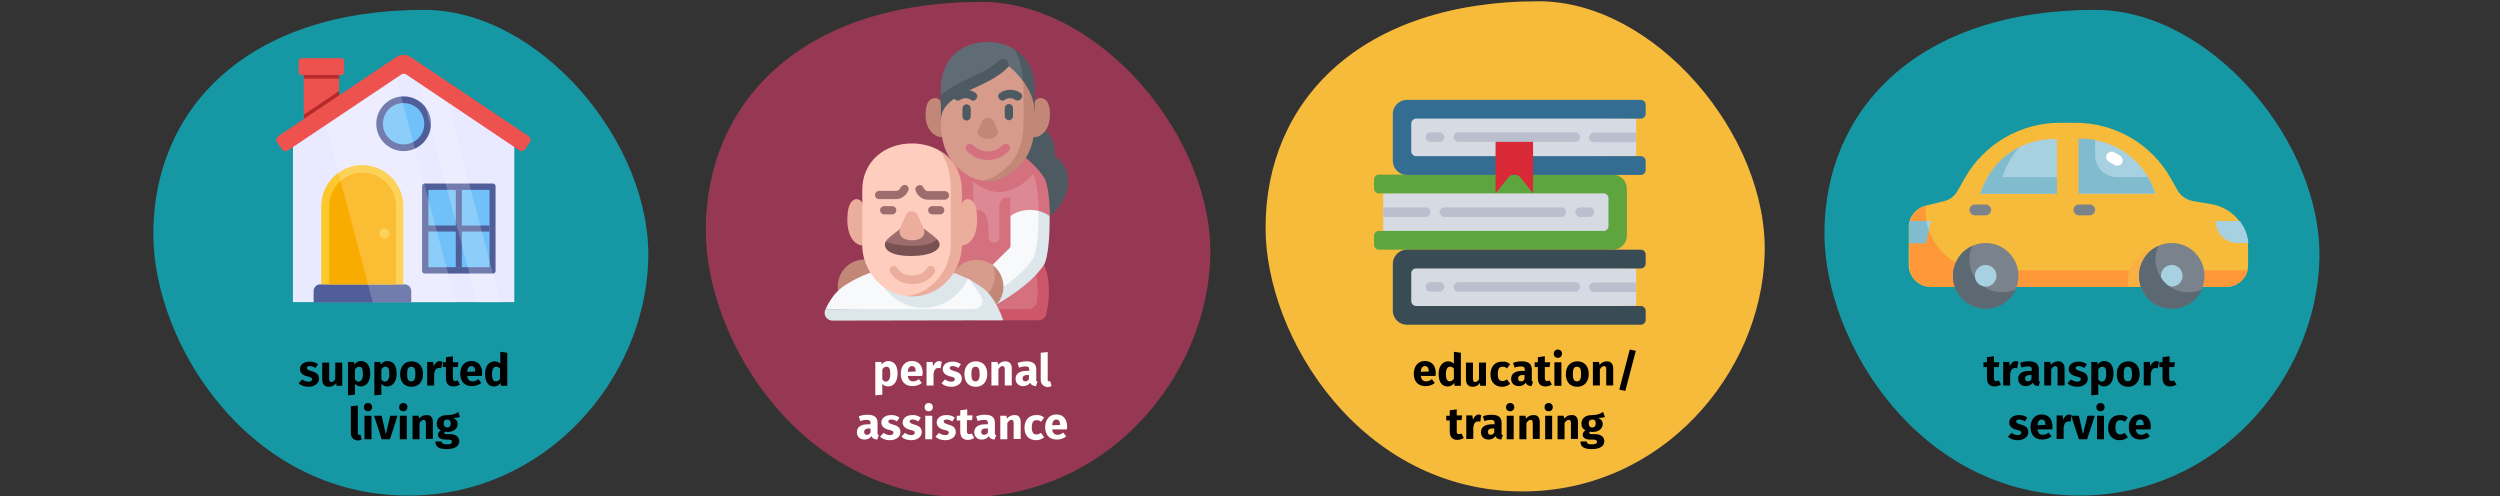 <?xml version="1.0" encoding="UTF-8"?>
<svg xmlns="http://www.w3.org/2000/svg" xmlns:xlink="http://www.w3.org/1999/xlink" version="1.0" id="Ebene_1" x="0px" y="0px" viewBox="0 0 786 156" style="enable-background:new 0 0 786 156;" xml:space="preserve">
<rect x="0" y="0" width="786" height="156" fill="#333333" stroke="none"/>
<style type="text/css">
	.st0{fill:#1598A4;}
	.st1{fill:#ED524E;}
	.st2{fill:#B72A2A;}
	.st3{fill:#E9E9FF;}
	.st4{fill:#4F5D99;}
	.st5{fill:#FDC72E;}
	.st6{fill:#F9AC00;}
	.st7{fill:#70C1F9;}
	.st8{opacity:0.2;}
	.st9{fill:#FFFFFF;}
	.st10{fill:#F7BB3C;}
	.st11{fill:#D6DBE3;}
	.st12{fill:#5FA53F;}
	.st13{fill:#346D92;}
	.st14{fill:#394C56;}
	.st15{fill:#D92936;}
	.st16{fill:#B9BFCC;}
	.st17{fill:#FF9838;}
	.st18{fill:#A7D0E1;}
	.st19{fill:#80BBCE;}
	.st20{fill:#FAAF42;}
	.st21{fill:#7A838B;}
	.st22{fill:#5D6972;}
	.st23{fill:#963854;}
	.st24{fill:#4E5A61;}
	.st25{fill:#DC8995;}
	.st26{fill:#D5717F;}
	.st27{fill:#CD5668;}
	.st28{fill:#C38778;}
	.st29{fill:#5F6C75;}
	.st30{fill:#D79B8C;}
	.st31{fill:#F7F9FA;}
	.st32{fill:#DCE6EB;}
	.st33{fill:#EBAE9D;}
	.st34{fill:#FFCDBE;}
	.st35{fill:#9D6C6C;}
	.st36{fill:#785252;}
</style>
<g id="Ebene_1_00000087406247383650510240000009789255308850129571_">
	<g>
		<path id="Oval-Copy-4_00000072240030686357541820000006763498877294986914_" class="st0" d="M128.4,155.8    c43.3,0,74.2-36.6,75.4-73.7c1.3-37.1-34.1-79-70.4-79c-55.7,0-85.2,31.1-85.2,70.5C48.2,107.8,78,155.8,128.4,155.8z"></path>
		<g>
			<g>
				<g>
					<g>
						<path class="st1" d="M95.5,21.8h11.1v19.4H95.5V21.8z"></path>
					</g>
					<g>
						<path class="st2" d="M106.6,28.6v9.2l-5,3.4h-6V36"></path>
					</g>
					<g>
						<path class="st2" d="M95.5,21.8h11.1v2.9H95.5V21.8z"></path>
					</g>
					<g>
						<path class="st1" d="M108.2,19.2v3.5c0,0.5-0.4,0.9-0.9,0.9H94.8c-0.5,0-0.9-0.4-0.9-0.9v-3.5c0-0.5,0.4-0.9,0.9-0.9h12.5        C107.8,18.3,108.2,18.7,108.2,19.2z"></path>
					</g>
					<g>
						<g>
							<g>
								<path class="st3" d="M161.7,42.9V95H92.1V42.9l34.8-23.3L161.7,42.9z"></path>
							</g>
						</g>
						<g>
							<path class="st4" d="M129.3,91.5v3.6H98.6v-3.6c0-1.2,1-2.1,2.1-2.1h26.5C128.3,89.4,129.3,90.3,129.3,91.5z"></path>
						</g>
						<g>
							<path class="st5" d="M126.8,64.8v24.6H101V64.8c0-7.1,5.8-12.9,12.9-12.9l0,0C121,51.9,126.8,57.7,126.8,64.8z"></path>
						</g>
						<g>
							<path class="st6" d="M103.5,89.4V64.8c0-5.8,4.7-10.5,10.5-10.5s10.5,4.7,10.5,10.5v24.6H103.5z"></path>
						</g>
						<g>
							<path class="st5" d="M122.5,73.4c0,0.9-0.7,1.6-1.6,1.6s-1.6-0.7-1.6-1.6s0.7-1.6,1.6-1.6C121.8,71.9,122.5,72.6,122.5,73.4z         "></path>
						</g>
						<g>
							<path class="st4" d="M155.8,58.5v26.7c0,0.4-0.3,0.8-0.8,0.8h-21.5c-0.4,0-0.8-0.3-0.8-0.8V58.5c0-0.4,0.3-0.8,0.8-0.8H155         C155.4,57.7,155.8,58.1,155.8,58.5z"></path>
						</g>
						<g>
							<path class="st7" d="M134.7,59.7h19.2V84h-19.2V59.7z"></path>
						</g>
						<g>
							<path class="st4" d="M143.3,59.7h1.9V84h-1.9V59.7z"></path>
						</g>
						<g>
							<path class="st4" d="M134.6,70.9h19.3v1.9h-19.3V70.9z"></path>
						</g>
						<g>
							<path class="st4" d="M135.5,38.9c0,4.8-3.9,8.6-8.6,8.6c-4.8,0-8.6-3.9-8.6-8.6s3.9-8.6,8.6-8.6         C131.6,30.3,135.5,34.1,135.5,38.9z"></path>
						</g>
						<g>
							<path class="st7" d="M133.4,38.9c0,3.6-2.9,6.5-6.5,6.5c-3.6,0-6.5-2.9-6.5-6.5s2.9-6.5,6.5-6.5         C130.5,32.4,133.4,35.3,133.4,38.9z"></path>
						</g>
					</g>
					<g class="st8">
						<g>
							<path class="st9" d="M143.3,95.1h-26.1l-15.5-58.6l22.1-14.8L143.3,95.1z"></path>
						</g>
						<g>
							<path class="st9" d="M157.4,95.1H150l-19.3-72.9l9,6L157.4,95.1z"></path>
						</g>
					</g>
					<g>
						<g>
							<path class="st1" d="M163.3,47.3l-35.6-23.9c-0.5-0.3-1-0.3-1.5,0L90.5,47.3c-0.6,0.4-1.4,0.2-1.9-0.4l-1.5-2.2         c-0.4-0.6-0.2-1.4,0.4-1.9l37-24.8c1.4-1,3.3-1,4.7,0l37,24.8c0.6,0.4,0.8,1.2,0.4,1.9l-1.5,2.2         C164.7,47.5,163.9,47.7,163.3,47.3z"></path>
						</g>
					</g>
				</g>
			</g>
		</g>
	</g>
	<g>
		<path id="Oval-Copy-4-2" class="st10" d="M478.7,154.5c43.7,0,74.9-36.9,76.1-74.3c1.3-37.4-34.4-79.8-71-79.8    c-56.1,0-85.9,31.4-85.9,71.1C397.8,106,427.9,154.5,478.7,154.5z"></path>
		<g>
			<path class="st11" d="M434.9,72.6V60.8l72.1-1.5V74L434.9,72.6z"></path>
			<path class="st12" d="M442.3,54.9h-8.8c-0.8,0-1.5,0.7-1.5,1.5v2.9c0,0.8,0.7,1.5,1.5,1.5h70.7c0.8,0,1.5,0.7,1.5,1.5v8.8     c0,0.8-0.7,1.5-1.5,1.5h-70.7c-0.8,0-1.5,0.7-1.5,1.5V77c0,0.8,0.7,1.5,1.5,1.5h73.6c2.4,0,4.4-2,4.4-4.4V59.3     c0-2.4-2-4.4-4.4-4.4C507.1,54.9,442.3,54.9,442.3,54.9z"></path>
			<path class="st11" d="M514.4,49V37.3l-72.1-1.5v14.7L514.4,49z"></path>
			<path class="st13" d="M507.1,31.4h8.8c0.8,0,1.5,0.7,1.5,1.5v2.9c0,0.8-0.7,1.5-1.5,1.5h-70.7c-0.8,0-1.5,0.7-1.5,1.5v8.8     c0,0.8,0.7,1.5,1.5,1.5h70.7c0.8,0,1.5,0.7,1.5,1.5v2.9c0,0.8-0.7,1.5-1.5,1.5h-73.6c-2.4,0-4.4-2-4.4-4.4V35.8     c0-2.4,2-4.4,4.4-4.4H507.1z"></path>
			<path class="st11" d="M514.4,96.1V84.4l-72.1-1.5v14.7L514.4,96.1z"></path>
			<path class="st14" d="M507.1,78.5h8.8c0.8,0,1.5,0.7,1.5,1.5v2.9c0,0.8-0.7,1.5-1.5,1.5h-70.7c-0.8,0-1.5,0.7-1.5,1.5v8.8     c0,0.8,0.7,1.5,1.5,1.5h70.7c0.8,0,1.5,0.7,1.5,1.5v2.9c0,0.8-0.7,1.5-1.5,1.5h-73.6c-2.4,0-4.4-2-4.4-4.4V82.9     c0-2.4,2-4.4,4.4-4.4H507.1z"></path>
			<path class="st15" d="M482,60.8l-4-5c-0.8-1.1-2.4-1.2-3.4-0.4c-0.1,0.1-0.3,0.2-0.4,0.4l-4,5V43.1H482V60.8z"></path>
			<g>
				<path class="st16" d="M499.7,68.2h-2.9c-0.8,0-1.5-0.7-1.5-1.5s0.7-1.5,1.5-1.5h2.9c0.8,0,1.5,0.7,1.5,1.5      S500.5,68.2,499.7,68.2z"></path>
				<path class="st16" d="M490.9,68.2h-36.8c-0.8,0-1.5-0.7-1.5-1.5s0.7-1.5,1.5-1.5h36.8c0.8,0,1.5,0.7,1.5,1.5      C492.3,67.5,491.7,68.2,490.9,68.2z"></path>
				<path class="st16" d="M434.9,65.2h13.3c0.8,0,1.5,0.7,1.5,1.5s-0.7,1.5-1.5,1.5h-13.3V65.2z"></path>
				<path class="st16" d="M449.7,44.6h2.9c0.8,0,1.5-0.7,1.5-1.5s-0.7-1.5-1.5-1.5h-2.9c-0.8,0-1.5,0.7-1.5,1.5      S448.8,44.6,449.7,44.6z"></path>
				<path class="st16" d="M458.5,44.6h36.8c0.8,0,1.5-0.7,1.5-1.5s-0.7-1.5-1.5-1.5h-36.8c-0.8,0-1.5,0.7-1.5,1.5      S457.7,44.6,458.5,44.6z"></path>
				<path class="st16" d="M514.4,41.7h-13.3c-0.8,0-1.5,0.7-1.5,1.5s0.7,1.5,1.5,1.5h13.3V41.7z"></path>
				<path class="st16" d="M449.7,91.7h2.9c0.8,0,1.5-0.7,1.5-1.5s-0.7-1.5-1.5-1.5h-2.9c-0.8,0-1.5,0.7-1.5,1.5      C448.2,91.1,448.8,91.7,449.7,91.7z"></path>
				<path class="st16" d="M458.5,91.7h36.8c0.8,0,1.5-0.7,1.5-1.5s-0.7-1.5-1.5-1.5h-36.8c-0.8,0-1.5,0.7-1.5,1.5      C457,91.1,457.7,91.7,458.5,91.7z"></path>
				<path class="st16" d="M514.4,88.8h-13.3c-0.8,0-1.5,0.7-1.5,1.5s0.7,1.5,1.5,1.5h13.3V88.8z"></path>
			</g>
		</g>
	</g>
	<g>
		<path id="Oval-Copy-4-5" class="st0" d="M653.8,155.8c43.3,0,74.2-36.6,75.4-73.7c1.3-37.1-34.1-79-70.4-79    c-55.7,0-85.2,31.1-85.2,70.4C573.7,107.8,603.4,155.8,653.8,155.8z"></path>
		<g>
			<g id="Layer_31_00000111886435678167116890000016374509435636278921_">
				<path class="st10" d="M615.4,60.1l2.4-4.2c6.1-10.7,17.5-17.3,29.9-17.3h4.8c12.4,0,23.8,6.6,29.9,17.3l2.2,3.9      c1,1.8,2.8,3,4.8,3.4l5.9,1c6.6,1.1,11.5,6.9,11.5,13.6v5.5c0,3.8-3.1,6.9-6.9,6.9H607c-3.8,0-6.9-3.1-6.9-6.9V71.4      c0-3.2,2.2-5.9,5.2-6.7l5.7-1.4C612.9,62.9,614.5,61.7,615.4,60.1z"></path>
				<path class="st17" d="M705.2,85h-81.1c-10.3,0-18.7-8.4-18.7-18.7c0-0.5,0.1-1,0.2-1.5h-0.1c-3.1,0.8-5.2,3.5-5.2,6.7v11.8      c0,3.8,3.1,6.9,6.9,6.9H700c3.2,0,6-2.2,6.7-5.3C706.2,84.9,705.7,85,705.2,85z"></path>
				<path class="st18" d="M600.2,71.4v5h5.2l1.7-6.9h-6.6C600.3,70.1,600.2,70.8,600.2,71.4z"></path>
				<path class="st19" d="M606.4,72.3c-0.3-0.9-0.6-1.9-0.7-2.8h-5.2c0,0.2-0.1,0.3-0.1,0.5c0,0.1-0.1,0.2-0.1,0.4      c-0.1,0.4-0.1,0.7-0.1,1.1v5h5.2L606.4,72.3z"></path>
				<path class="st18" d="M696.6,69.5c0,3.8,3.1,6.9,6.9,6.9l0,0h3.4c-0.2-2.5-1.2-4.9-2.7-6.9H696.6z"></path>
				<path class="st20" d="M689.7,88.4c0-5.7-4.6-10.4-10.3-10.4S669,82.6,669,88.3c0,0.6,0,1.2,0.2,1.8h20.3      C689.7,89.6,689.7,89,689.7,88.4z"></path>
				<circle class="st21" cx="682.8" cy="86.7" r="10.3"></circle>
				<circle class="st18" cx="682.8" cy="86.7" r="3.4"></circle>
				<circle class="st21" cx="624.3" cy="86.7" r="10.3"></circle>
				<path class="st22" d="M629.5,91.9c-5.7,0-10.3-4.6-10.3-10.3c0-1.5,0.3-2.9,0.9-4.3c-5.2,2.3-7.5,8.5-5.2,13.7s8.5,7.5,13.7,5.2      c2.3-1,4.2-2.9,5.2-5.2C632.4,91.6,630.9,91.9,629.5,91.9z"></path>
				<path class="st22" d="M688,91.9c-5.7,0-10.3-4.6-10.3-10.3c0-1.5,0.3-2.9,0.9-4.3c-5.2,2.3-7.5,8.5-5.2,13.7s8.5,7.5,13.7,5.2      c2.3-1,4.2-2.9,5.2-5.2C690.9,91.6,689.5,91.9,688,91.9z"></path>
				<circle class="st18" cx="624.3" cy="86.7" r="3.4"></circle>
				<path class="st18" d="M645.8,43.7h0.9v17.2h-24.1l0.8-2.1C627.1,49.7,635.9,43.7,645.8,43.7z"></path>
				<path class="st19" d="M629.5,55.7l0.8-2.1c1.1-2.7,2.7-5.3,4.7-7.4c-5.3,2.6-9.4,7.1-11.6,12.6l-0.8,2.1h24.1v-5.2H629.5z"></path>
				<path class="st18" d="M677.7,60.9h-24.1V43.7h0.9c9.9,0,18.7,6,22.4,15.1L677.7,60.9z"></path>
				<path class="st9" d="M665.6,52.1c-0.3,0-0.7-0.1-0.9-0.3c-0.5-0.3-1-0.6-1.6-0.9c-0.8-0.4-1.2-1.5-0.7-2.3      c0.4-0.8,1.5-1.2,2.3-0.7c0.6,0.3,1.3,0.7,1.9,1.1c0.8,0.5,1,1.6,0.5,2.4C666.8,51.8,666.2,52.1,665.6,52.1L665.6,52.1z"></path>
				<path class="st19" d="M675.3,55.7h-9.7c-3.8,0-6.9-3.1-6.9-6.9V44c-1.4-0.3-2.8-0.4-4.3-0.4h-0.9v17.2h24.1l-0.8-2.1      C676.4,57.8,675.9,56.7,675.3,55.7z"></path>
				<g>
					<path class="st21" d="M657,64.3h-3.4c-1,0-1.7,0.8-1.7,1.7s0.8,1.7,1.7,1.7h3.4c1,0,1.7-0.8,1.7-1.7S658,64.3,657,64.3z"></path>
					<path class="st21" d="M624.3,64.3h-3.4c-1,0-1.7,0.8-1.7,1.7s0.8,1.7,1.7,1.7h3.4c1,0,1.7-0.8,1.7-1.7S625.3,64.3,624.3,64.3z"></path>
				</g>
			</g>
		</g>
	</g>
</g>
<g id="Text">
	<g>
		<path id="Oval-Copy-4-4_00000067194025250687246050000003336551996372414377_" class="st23" d="M303.6,156.3    c44.2,0,75.6-37.3,76.9-75.1S345.7,0.6,308.7,0.6c-56.8,0-86.8,31.7-86.8,71.8C221.9,107.3,252.2,156.3,303.6,156.3z"></path>
		<g>
			<g>
				<path class="st24" d="M330,67.9c0,0,5.8-4,5.8-10.9c0-5.7-4.3-8.1-4.3-8.1c0.7-5.1-2.8-7.9-2.8-7.9H319v26.9H330z"></path>
				<path class="st25" d="M327.4,55.6l-6.5-5.6h-18.5v28.2h25.1V55.6H327.4z"></path>
				<path class="st26" d="M316.8,62c-1.5,0-2.6,1.2-2.6,2.6v10c0,1-0.8,1.8-1.8,1.7c-0.9-0.1-1.6-0.8-1.6-1.7v-1.8      c0-4.3-0.9-5.8-2.1-6.5c-1.2-0.6-2.7,0.3-2.7,0.3v-6.9c0-0.9-0.1-1.8-0.2-2.7c1.3,1.1,4.6,3.4,8.4,3.4c3.1,0,5.8-1.4,7.9-3.1      c1-0.8,1.9-1.6,2.7-2.5c1.1,1.7,1.6,6.4,1.8,11.5l3.5,1.6c-0.1-5.3-0.7-10.2-1.8-12c-4.1-6.6-15-12.6-15-12.6L288,56.7v36.5      l27.4,5.7h10.9c0,0,3.5-7.7,1.9-15.8l-10.6-15.2v-5.1C317.7,62.4,317.3,62,316.8,62L316.8,62z"></path>
				<path class="st27" d="M328.2,83.1h-3.7c1.9,3.7,2,8.1,1.5,11.8c-0.2,1.3-1.3,2.3-2.6,2.3h-17.1v3.5h20.2c1.1,0,2.1-0.7,2.4-1.8      C329.9,94.7,330.5,88.3,328.2,83.1L328.2,83.1z"></path>
				<path class="st28" d="M295.8,43.1c-2.2-0.2-4.8-2.5-4.8-7c0-3.4,0.9-4.6,2.1-5.1s2.7,0.2,2.7,1.3h29.5c0-1.1,1.5-1.8,2.7-1.3      s2.1,1.7,2.1,5.1c0,4.6-2.6,6.9-4.8,7H295.8z"></path>
				<path class="st29" d="M295.8,27.8v2.1l29.4,4.5c0-7.4-2.6-15.5-6.4-19c-2.3-1.4-5.1-2.2-8.3-2.2      C301.7,13.2,295.8,19.1,295.8,27.8L295.8,27.8z"></path>
				<path class="st24" d="M318.8,15.4c1.8,2.6,2.6,6.2,2.9,10.2l3.6,9.7v-7.5C325.3,22.3,322.9,17.9,318.8,15.4z"></path>
				<path class="st24" d="M315.8,18.6c-0.7-0.2-1.3,0-1.8,0.5c-4.3,4.3-13.2,6.2-18.2,10.9v8c4-6.8,21.4-8.8,21.4-17.2      C317.2,19.3,316.5,18.8,315.8,18.6z"></path>
				<path class="st30" d="M323.5,38c0-8-0.6-10.6-1.8-12.4c-2.2-3-4.5-4.8-4.5-4.8c-6.6,7.5-21.4,8-21.4,17.2c0,8,2.3,12.4,6.8,15.9      c1.8,1.4,3.8,2.5,6.2,2.9c3.5,0,6.2-1.6,7.9-2.9C321.2,50.4,323.5,45.9,323.5,38L323.5,38z"></path>
				<path class="st28" d="M321.8,27.8V38c0,8-2.3,12.4-6.8,15.9c-1.8,1.4-3.8,2.5-6.2,2.9c0.6,0.1,1.2,0.2,1.8,0.2      c3.1,0,5.8-1.4,7.9-3.1c4.5-3.5,6.8-7.9,6.8-15.9v-2.7c0-3.8-1.7-7.2-3.6-9.7C321.7,26.3,321.8,27.1,321.8,27.8L321.8,27.8z"></path>
				<path class="st31" d="M326.5,81.3c1.3-2.1,1.4-10.7,0-15c-3-0.7-6.3-0.2-8.8,1.6v9.3c0,0.4-0.1,0.7-0.4,0.9l-8.9,8.8l3.3,5.8      C315,91.6,323.4,86.2,326.5,81.3L326.5,81.3z"></path>
				<path class="st32" d="M330,67.9c-1.1-0.8-2.3-1.3-3.5-1.6c0.1,6.2-0.4,12.9-1.7,15c-3,4.9-9.8,9.4-13.1,11.5l1.6,2.9      c0,0,10.9-5.9,15-12.6C329.5,81,330.1,74.2,330,67.9L330,67.9z"></path>
				<circle class="st28" cx="271.8" cy="90" r="8.4"></circle>
				<path class="st30" d="M314.5,88.4c0-1.2-1.2-3.7-2.5-5.1c-1.4-1-3.1-1.6-5-1.6c-4.6,0-8.4,3.7-8.4,8.4c0,1.2,0.3,2.3,0.7,3.4      c1.4,1,4.9,3.4,6.7,3.4C310.8,96.8,314.5,93.1,314.5,88.4z"></path>
				<path class="st28" d="M312.1,83.3c0.5,1,0.7,2.2,0.7,3.4c0,4.6-3.7,8.4-8.4,8.4c-1.9,0-3.6-0.6-5-1.6c1.3,2.9,4.2,5,7.7,5      c4.6,0,8.4-3.7,8.4-8.4C315.4,87.3,314.1,84.8,312.1,83.3z"></path>
				<path class="st31" d="M304.9,87.9c-0.2-0.1-0.4-0.2-0.6-0.3l-28.7-1.9h-1.9c0,0-7.2,2.6-10.5,6c-1.6,1.6-2.8,3.7-3.6,5.4      l53.4,1.8C313,98.9,310.4,91.7,304.9,87.9z"></path>
				<path class="st32" d="M315.4,100.7c0,0-1.7-5.5-5-8.9c-1.4-1.5-3.6-2.8-5.6-3.8c0,0,2.9,3.8,3.8,5.4c0.9,1.8-0.4,3.8-2.4,3.8      h-46.7c0,0,0,0,0,0.1c-0.8,1.6,0.4,3.5,2.2,3.5L315.4,100.7L315.4,100.7z"></path>
				<path class="st32" d="M275.5,85.7c2,5.9,7.5,11.1,14.8,11.1c6.5,0,11.5-4,14-9.1c-2.4-1.2-4.4-1.9-4.4-1.9L275.5,85.7      L275.5,85.7z"></path>
				<path class="st28" d="M308.7,43.3c1.2,0.5,2.6,0.5,3.8,0c1.2-0.5,1.5-1.6,1.1-2.5l-1.1-2.5c-0.7-1.7-3.1-1.7-3.8,0l-1.1,2.5      C307.2,41.7,307.5,42.8,308.7,43.3z"></path>
				<path class="st26" d="M304,45.6c-0.5,0.5-0.5,1.3,0,1.9c1.9,1.9,4.1,2.8,6.6,2.8s4.7-1,6.6-2.8c0.5-0.5,0.5-1.4,0-1.9      s-1.4-0.5-1.9,0c-1.4,1.4-2.9,2-4.7,2c-1.8,0-3.4-0.7-4.7-2C305.3,45.1,304.5,45.1,304,45.6z"></path>
				<path class="st24" d="M315.9,31.4c0.9-0.7,2.4-0.7,3.3,0c0.2,0.2,0.5,0.2,0.8,0.2c0.4,0,0.8-0.2,1.1-0.6      c0.4-0.6,0.3-1.4-0.3-1.8c-1.9-1.3-4.5-1.3-6.4,0c-0.6,0.4-0.7,1.2-0.3,1.8C314.5,31.7,315.3,31.8,315.9,31.4L315.9,31.4z"></path>
				<path class="st24" d="M305.2,31.4c-0.9-0.7-2.4-0.7-3.3,0c-0.2,0.2-0.5,0.2-0.8,0.2c-0.4,0-0.8-0.2-1.1-0.6      c-0.4-0.6-0.3-1.4,0.3-1.8c1.9-1.3,4.5-1.3,6.4,0c0.6,0.4,0.7,1.2,0.3,1.8C306.6,31.7,305.8,31.8,305.2,31.4L305.2,31.4z"></path>
				<path class="st24" d="M317.2,32.7c-0.7,0-1.3,0.6-1.3,1.3v2.5c0,0.7,0.6,1.3,1.3,1.3s1.3-0.6,1.3-1.3V34      C318.5,33.3,317.9,32.7,317.2,32.7z"></path>
				<path class="st24" d="M303.9,37.9c0.7,0,1.3-0.6,1.3-1.3v-2.5c0-0.7-0.6-1.3-1.3-1.3s-1.3,0.6-1.3,1.3v2.5      C302.6,37.3,303.2,37.9,303.9,37.9z"></path>
				<path class="st33" d="M271.2,77.2c-3.2-0.3-4.8-3.9-4.8-7.9c0-4.3,0.9-5.8,2.1-6.5c1.2-0.6,2.7,0.3,2.7,1.7h31.2      c0-1.4,1.5-2.3,2.7-1.7s2.1,2.2,2.1,6.5c0,4.1-1.7,7.7-4.8,7.9C302.4,77.2,271.2,77.2,271.2,77.2z"></path>
				<path class="st34" d="M300.6,77.2V59.7c0-4.8-1.9-9.7-5.3-12.4c-2.4-1.4-5.4-2.2-8.6-2.2c-8.8,0-15.6,5.9-15.6,14.6v17.5      c0,7.2,5.6,15,13.9,15.9C293.3,93.2,300.6,84.5,300.6,77.2z"></path>
				<path class="st33" d="M295.4,47.3c2.5,3.1,3.5,7.6,3.5,12.4v17.5c0,7.2-5.6,15-13.9,15.9c0.6,0.1,1.2,0.1,1.8,0.1      c9.3,0,15.6-8.3,15.6-16V59.7C302.4,54.2,299.6,49.7,295.4,47.3z"></path>
				<path class="st33" d="M291.4,84.3c-1.2,2.2-3.8,2.3-4.6,2.3c-3.2,0-4.4-1.8-4.6-2.3c-0.3-0.6-1.1-0.9-1.8-0.5      c-0.6,0.3-0.9,1.1-0.5,1.8c0.5,0.9,2.4,3.7,7,3.7s6.5-2.9,7-3.7c0.3-0.6,0.1-1.4-0.5-1.8C292.6,83.4,291.8,83.7,291.4,84.3      L291.4,84.3z"></path>
				<g>
					<path class="st35" d="M284.8,58.2c-0.7-0.2-1.4,0.2-1.7,0.8c-0.1,0.4-0.6,1-1.4,1h-5.3c-0.7,0-1.3,0.6-1.3,1.3s0.6,1.3,1.3,1.3       h5.3c2,0,3.4-1.5,3.9-2.8C285.9,59.2,285.5,58.4,284.8,58.2L284.8,58.2z"></path>
					<path class="st35" d="M298.4,61.4c0-0.7-0.6-1.3-1.3-1.3h-5.3c-0.8,0-1.2-0.6-1.4-1c-0.2-0.7-1-1.1-1.7-0.8       c-0.7,0.2-1.1,1-0.8,1.7c0.4,1.3,1.8,2.8,3.9,2.8h5.3C297.9,62.7,298.4,62.1,298.4,61.4L298.4,61.4z"></path>
					<path class="st35" d="M293.1,64.8c-0.7,0-1.3,0.6-1.3,1.3s0.6,1.3,1.3,1.3h2.5c0.7,0,1.3-0.6,1.3-1.3s-0.6-1.3-1.3-1.3H293.1z"></path>
					<path class="st35" d="M280.5,67.4c0.7,0,1.3-0.6,1.3-1.3s-0.6-1.3-1.3-1.3H278c-0.7,0-1.3,0.6-1.3,1.3s0.6,1.3,1.3,1.3H280.5z"></path>
					<path class="st35" d="M294.5,75.1c-0.7-0.7-1.9-1.6-4-3.2h-7.4c-2.9,2.2-4.2,3.2-4.6,4c0.9,1.7,3.8,2.8,8,2.8       C292.2,78.8,294.3,77.1,294.5,75.1L294.5,75.1z"></path>
				</g>
				<path class="st36" d="M294.5,75.1c-1.2,1.7-4,2.2-8,2.2c-2.9,0-6.3-0.5-8-1.4c-0.2,0.3-0.3,0.6-0.3,1c0,1.8,2.2,3.6,8.2,3.6      s9-1.8,9-3.6C295.4,76.3,295.2,75.8,294.5,75.1z"></path>
				<path class="st33" d="M284.4,75.1c1.4,0.6,3.3,0.6,4.7,0c1.4-0.6,1.9-2,1.3-3.2l-1.9-4.3c-0.7-1.6-3-1.6-3.7,0l-1.9,4.3      C282.6,73.2,283,74.5,284.4,75.1z"></path>
			</g>
		</g>
	</g>
</g>
<g>
	<path d="M100,114.5l-0.8,1.2c-0.6-0.4-1.2-0.6-1.8-0.6c-0.6,0-0.9,0.2-0.9,0.6c0,0.4,0.2,0.6,1.5,1c1.5,0.4,2.3,1,2.3,2.4   c0,1.5-1.5,2.5-3.3,2.5c-1.3,0-2.4-0.4-3.1-1.1l1.1-1.2c0.6,0.4,1.2,0.7,2,0.7c0.7,0,1.1-0.3,1.1-0.7c0-0.5-0.2-0.7-1.6-1   c-1.5-0.4-2.2-1.2-2.2-2.3c0-1.3,1.2-2.3,3-2.3C98.3,113.6,99.3,114,100,114.5z"></path>
	<path d="M107.7,121.3h-1.9l-0.1-0.9c-0.5,0.8-1.3,1.2-2.3,1.2c-1.4,0-2.1-0.9-2.1-2.3v-5.3h2.2v5.1c0,0.8,0.3,1,0.7,1   s0.9-0.3,1.2-0.9v-5.2h2.2V121.3z"></path>
	<path d="M116.4,117.5c0,2.3-1.1,4-3,4c-0.7,0-1.3-0.3-1.8-0.8v3.4l-2.2,0.2v-10.5h1.9l0.1,0.8c0.6-0.8,1.4-1.1,2.1-1.1   C115.5,113.6,116.4,115.1,116.4,117.5z M114.1,117.6c0-1.8-0.4-2.3-1.2-2.3c-0.5,0-1,0.3-1.3,0.9v3.1c0.3,0.4,0.7,0.7,1.1,0.7   C113.6,119.9,114.1,119.2,114.1,117.6z"></path>
	<path d="M124.7,117.5c0,2.3-1.1,4-3,4c-0.7,0-1.3-0.3-1.8-0.8v3.4l-2.2,0.2v-10.5h1.9l0.1,0.8c0.6-0.8,1.4-1.1,2.1-1.1   C123.9,113.6,124.7,115.1,124.7,117.5z M122.4,117.6c0-1.8-0.4-2.3-1.2-2.3c-0.5,0-1,0.3-1.3,0.9v3.1c0.3,0.4,0.7,0.7,1.1,0.7   C121.9,119.9,122.4,119.2,122.4,117.6z"></path>
	<path d="M133,117.6c0,2.4-1.4,4-3.6,4c-2.3,0-3.6-1.5-3.6-4c0-2.4,1.4-4,3.6-4C131.6,113.6,133,115.1,133,117.6z M128,117.6   c0,1.7,0.4,2.3,1.3,2.3s1.3-0.7,1.3-2.3c0-1.7-0.4-2.3-1.3-2.3S128,115.9,128,117.6z"></path>
	<path d="M139.1,113.7l-0.4,2.1c-0.2-0.1-0.4-0.1-0.7-0.1c-0.9,0-1.3,0.7-1.5,1.8v3.7h-2.2v-7.4h1.9l0.2,1.4c0.3-1,1.1-1.7,1.9-1.7   C138.6,113.6,138.8,113.7,139.1,113.7z"></path>
	<path d="M144.6,120.9c-0.6,0.4-1.3,0.6-2,0.6c-1.6,0-2.4-0.9-2.4-2.7v-3.4h-1v-1.5h1v-1.6l2.2-0.3v1.9h1.7l-0.2,1.5h-1.5v3.4   c0,0.7,0.2,1,0.7,1c0.3,0,0.5-0.1,0.8-0.2L144.6,120.9z"></path>
	<path d="M151.5,118.2h-4.6c0.2,1.3,0.8,1.7,1.7,1.7c0.6,0,1.1-0.2,1.8-0.7l0.9,1.2c-0.7,0.6-1.7,1-2.9,1c-2.5,0-3.7-1.6-3.7-3.9   c0-2.2,1.2-4,3.5-4c2.1,0,3.4,1.4,3.4,3.8C151.6,117.7,151.5,118,151.5,118.2z M149.4,116.8c0-1-0.3-1.7-1.2-1.7   c-0.7,0-1.2,0.5-1.3,1.8L149.4,116.8L149.4,116.8z"></path>
	<path d="M159.5,110.9v10.4h-2l-0.1-0.9c-0.4,0.6-1.1,1.1-2.1,1.1c-1.9,0-2.8-1.6-2.8-4c0-2.3,1.2-3.9,3-3.9c0.7,0,1.3,0.3,1.8,0.7   v-3.7L159.5,110.9z M157.2,119.1v-3.2c-0.3-0.4-0.7-0.6-1.2-0.6c-0.8,0-1.3,0.7-1.3,2.3c0,1.8,0.5,2.3,1.2,2.3   C156.5,119.9,156.9,119.6,157.2,119.1z"></path>
	<path d="M110.3,136.2v-8.5l2.2-0.2v8.7c0,0.3,0.1,0.5,0.4,0.5c0.2,0,0.3,0,0.4-0.1l0.4,1.6c-0.3,0.1-0.8,0.3-1.3,0.3   C111.1,138.3,110.3,137.5,110.3,136.2z"></path>
	<path d="M117,128c0,0.7-0.5,1.3-1.3,1.3s-1.3-0.5-1.3-1.3c0-0.7,0.5-1.3,1.3-1.3S117,127.3,117,128z M116.8,138.1h-2.2v-7.4h2.2   V138.1z"></path>
	<path d="M122.6,138.1H120l-2.4-7.4h2.4l1.3,5.8l1.4-5.8h2.3L122.6,138.1z"></path>
	<path d="M128.1,128c0,0.7-0.5,1.3-1.3,1.3c-0.8,0-1.3-0.5-1.3-1.3c0-0.7,0.5-1.3,1.3-1.3C127.6,126.7,128.1,127.3,128.1,128z    M127.9,138.1h-2.2v-7.4h2.2V138.1z"></path>
	<path d="M136.1,132.6v5.4h-2.2V133c0-0.8-0.3-1-0.7-1c-0.5,0-0.9,0.4-1.3,1v5.1h-2.2v-7.4h1.9l0.2,0.9c0.6-0.7,1.3-1.1,2.3-1.1   C135.3,130.4,136.1,131.2,136.1,132.6z"></path>
	<path d="M144.6,131.1c-0.5,0.2-1.2,0.3-2.1,0.3c0.9,0.4,1.4,1,1.4,1.9c0,1.4-1.2,2.5-3.1,2.5c-0.3,0-0.6,0-0.9-0.1   c-0.2,0.1-0.2,0.3-0.2,0.4c0,0.2,0.1,0.4,0.8,0.4h1.1c1.7,0,2.8,0.9,2.8,2.2c0,1.5-1.3,2.5-3.9,2.5c-2.8,0-3.6-0.9-3.6-2.4h2   c0,0.6,0.3,0.9,1.6,0.9c1.3,0,1.6-0.4,1.6-0.8c0-0.4-0.3-0.7-1.1-0.7H140c-1.6,0-2.3-0.7-2.3-1.5c0-0.5,0.3-1.1,0.9-1.4   c-1-0.5-1.3-1.2-1.3-2.1c0-1.7,1.3-2.7,3.3-2.7c1.7,0,2.6-0.4,3.5-1L144.6,131.1z M139.5,133.1c0,0.8,0.4,1.3,1.1,1.3   c0.7,0,1.1-0.4,1.1-1.3c0-0.8-0.4-1.2-1.1-1.2C139.9,131.9,139.5,132.3,139.5,133.1z"></path>
</g>
<g>
	<path d="M451.3,118.2h-4.6c0.2,1.3,0.8,1.7,1.7,1.7c0.6,0,1.1-0.2,1.8-0.7l0.9,1.2c-0.7,0.6-1.7,1-2.9,1c-2.5,0-3.7-1.6-3.7-3.9   c0-2.2,1.2-4,3.5-4c2.1,0,3.4,1.4,3.4,3.8C451.4,117.7,451.4,118,451.3,118.2z M449.2,116.8c0-1-0.3-1.7-1.2-1.7   c-0.7,0-1.2,0.5-1.3,1.8L449.2,116.8L449.2,116.8z"></path>
	<path d="M459.3,110.9v10.4h-2l-0.1-0.9c-0.4,0.6-1.1,1.1-2.1,1.1c-1.9,0-2.8-1.6-2.8-4c0-2.3,1.2-3.9,3-3.9c0.7,0,1.3,0.3,1.8,0.7   v-3.7L459.3,110.9z M457.1,119.1v-3.2c-0.3-0.4-0.7-0.6-1.2-0.6c-0.8,0-1.3,0.7-1.3,2.3c0,1.8,0.5,2.3,1.2,2.3   C456.3,119.9,456.7,119.6,457.1,119.1z"></path>
	<path d="M467.3,121.3h-1.9l-0.1-0.9c-0.5,0.8-1.3,1.2-2.3,1.2c-1.4,0-2.1-0.9-2.1-2.3v-5.3h2.2v5.1c0,0.8,0.3,1,0.7,1   c0.5,0,0.9-0.3,1.2-0.9v-5.2h2.2V121.3z"></path>
	<path d="M474.8,114.5l-1,1.3c-0.5-0.4-0.9-0.5-1.4-0.5c-1,0-1.5,0.6-1.5,2.3c0,1.7,0.6,2.2,1.5,2.2c0.5,0,0.9-0.2,1.4-0.5l1,1.4   c-0.7,0.5-1.5,0.9-2.5,0.9c-2.3,0-3.7-1.5-3.7-3.9c0-2.4,1.4-4,3.6-4C473.3,113.6,474.1,113.9,474.8,114.5z"></path>
	<path d="M482,120l-0.5,1.4c-0.9-0.1-1.5-0.3-1.8-1.1c-0.5,0.8-1.4,1.1-2.2,1.1c-1.5,0-2.4-1-2.4-2.3c0-1.6,1.2-2.5,3.5-2.5h0.8   v-0.3c0-0.9-0.4-1.1-1.3-1.1c-0.5,0-1.2,0.1-1.9,0.4l-0.5-1.5c0.9-0.4,2-0.5,2.8-0.5c2.2,0,3.1,0.9,3.1,2.6v2.9   C481.5,119.7,481.6,119.9,482,120z M479.3,119.2v-1.3h-0.5c-1,0-1.5,0.4-1.5,1.1c0,0.6,0.3,0.9,0.9,0.9   C478.7,119.9,479.1,119.7,479.3,119.2z"></path>
	<path d="M487.9,120.9c-0.6,0.4-1.3,0.6-2,0.6c-1.6,0-2.4-0.9-2.4-2.7v-3.4h-1v-1.5h1v-1.6l2.2-0.3v1.9h1.7l-0.2,1.5h-1.5v3.4   c0,0.7,0.2,1,0.7,1c0.3,0,0.5-0.1,0.8-0.2L487.9,120.9z"></path>
	<path d="M491.1,111.2c0,0.7-0.5,1.3-1.3,1.3s-1.3-0.5-1.3-1.3c0-0.7,0.5-1.3,1.3-1.3S491.1,110.5,491.1,111.2z M490.9,121.3h-2.2   v-7.4h2.2V121.3z"></path>
	<path d="M499.5,117.6c0,2.4-1.4,4-3.6,4c-2.3,0-3.6-1.5-3.6-4c0-2.4,1.4-4,3.6-4C498.1,113.6,499.5,115.1,499.5,117.6z    M494.5,117.6c0,1.7,0.4,2.3,1.3,2.3s1.3-0.7,1.3-2.3c0-1.7-0.4-2.3-1.3-2.3S494.5,115.9,494.5,117.6z"></path>
	<path d="M507.2,115.8v5.4H505v-5.1c0-0.8-0.3-1-0.7-1c-0.5,0-0.9,0.4-1.3,1v5.1h-2.2v-7.4h1.9l0.2,0.9c0.6-0.7,1.3-1.1,2.3-1.1   C506.4,113.6,507.2,114.4,507.2,115.8z"></path>
	<path d="M514.3,110.3l-3.3,12.6l-1.9-0.4l3.3-12.6L514.3,110.3z"></path>
	<path d="M460.2,137.7c-0.6,0.4-1.3,0.6-2,0.6c-1.6,0-2.4-0.9-2.4-2.7v-3.4h-1.1v-1.5h1.1V129l2.2-0.3v1.9h1.7l-0.2,1.5H458v3.4   c0,0.7,0.2,1,0.7,1c0.3,0,0.5-0.1,0.8-0.2L460.2,137.7z"></path>
	<path d="M465.7,130.5l-0.3,2.1c-0.2-0.1-0.4-0.1-0.7-0.1c-0.9,0-1.3,0.7-1.5,1.8v3.7h-2.2v-7.4h1.9l0.2,1.4c0.3-1,1.1-1.7,1.9-1.7   C465.2,130.4,465.5,130.5,465.7,130.5z"></path>
	<path d="M472.5,136.8l-0.5,1.4c-0.9-0.1-1.5-0.3-1.8-1.1c-0.5,0.8-1.4,1.1-2.2,1.1c-1.5,0-2.4-1-2.4-2.3c0-1.6,1.2-2.5,3.5-2.5h0.8   v-0.3c0-0.9-0.4-1.1-1.3-1.1c-0.5,0-1.2,0.1-1.9,0.4l-0.5-1.5c0.9-0.4,2-0.5,2.8-0.5c2.2,0,3.1,0.9,3.1,2.6v2.9   C472,136.5,472.1,136.7,472.5,136.8z M469.8,136v-1.3h-0.5c-1,0-1.5,0.4-1.5,1.1c0,0.6,0.3,0.9,0.9,0.9   C469.1,136.7,469.5,136.5,469.8,136z"></path>
	<path d="M476.1,128c0,0.7-0.5,1.3-1.3,1.3s-1.3-0.5-1.3-1.3c0-0.7,0.5-1.3,1.3-1.3S476.1,127.3,476.1,128z M475.9,138.1h-2.2v-7.4   h2.2V138.1z"></path>
	<path d="M484.1,132.6v5.4h-2.2V133c0-0.8-0.3-1-0.7-1c-0.5,0-0.9,0.4-1.3,1v5.1h-2.2v-7.4h1.9l0.2,0.9c0.6-0.7,1.3-1.1,2.3-1.1   C483.3,130.4,484.1,131.2,484.1,132.6z"></path>
	<path d="M488.2,128c0,0.7-0.5,1.3-1.3,1.3s-1.3-0.5-1.3-1.3c0-0.7,0.5-1.3,1.3-1.3S488.2,127.3,488.2,128z M488,138.1h-2.2v-7.4   h2.2V138.1z"></path>
	<path d="M496.1,132.6v5.4h-2.2V133c0-0.8-0.3-1-0.7-1c-0.5,0-0.9,0.4-1.3,1v5.1h-2.2v-7.4h1.9l0.2,0.9c0.6-0.7,1.3-1.1,2.3-1.1   C495.3,130.4,496.1,131.2,496.1,132.6z"></path>
	<path d="M504.6,131.1c-0.5,0.2-1.2,0.3-2.1,0.3c0.9,0.4,1.4,1,1.4,1.9c0,1.4-1.2,2.5-3.1,2.5c-0.3,0-0.6,0-0.9-0.1   c-0.2,0.1-0.2,0.3-0.2,0.4c0,0.2,0.1,0.4,0.8,0.4h1.1c1.7,0,2.8,0.9,2.8,2.2c0,1.5-1.3,2.5-3.9,2.5c-2.8,0-3.6-0.9-3.6-2.4h2   c0,0.6,0.3,0.9,1.6,0.9c1.3,0,1.6-0.4,1.6-0.8c0-0.4-0.3-0.7-1.1-0.7h-1.1c-1.6,0-2.3-0.7-2.3-1.5c0-0.5,0.3-1.1,0.9-1.4   c-1-0.5-1.3-1.2-1.3-2.1c0-1.7,1.3-2.7,3.3-2.7c1.7,0,2.6-0.4,3.5-1L504.6,131.1z M499.5,133.1c0,0.8,0.4,1.3,1.1,1.3   c0.7,0,1.1-0.4,1.1-1.3c0-0.8-0.4-1.2-1.1-1.2C500,131.9,499.5,132.3,499.5,133.1z"></path>
</g>
<g>
	<path d="M629.1,120.9c-0.6,0.4-1.3,0.6-2,0.6c-1.6,0-2.4-0.9-2.4-2.7v-3.4h-1.1v-1.5h1.1v-1.6l2.2-0.3v1.9h1.7l-0.2,1.5h-1.5v3.4   c0,0.7,0.2,1,0.7,1c0.3,0,0.5-0.1,0.8-0.2L629.1,120.9z"></path>
	<path d="M634.6,113.7l-0.4,2.1c-0.2-0.1-0.4-0.1-0.7-0.1c-0.9,0-1.3,0.7-1.5,1.8v3.7h-2.2v-7.4h1.9l0.2,1.4c0.3-1,1.1-1.7,1.9-1.7   C634.2,113.6,634.4,113.7,634.6,113.7z"></path>
	<path d="M641.4,120l-0.5,1.4c-0.9-0.1-1.5-0.3-1.8-1.1c-0.5,0.8-1.4,1.1-2.2,1.1c-1.5,0-2.4-1-2.4-2.3c0-1.6,1.2-2.5,3.5-2.5h0.8   v-0.3c0-0.9-0.3-1.1-1.3-1.1c-0.5,0-1.2,0.1-1.9,0.4l-0.5-1.5c0.9-0.4,2-0.5,2.8-0.5c2.2,0,3.1,0.9,3.1,2.6v2.9   C640.9,119.7,641,119.9,641.4,120z M638.7,119.2v-1.3h-0.5c-1,0-1.5,0.4-1.5,1.1c0,0.6,0.3,0.9,0.9,0.9   C638,119.9,638.4,119.7,638.7,119.2z"></path>
	<path d="M649.1,115.8v5.4h-2.2v-5.1c0-0.8-0.3-1-0.7-1c-0.5,0-0.9,0.4-1.3,1v5.1h-2.2v-7.4h1.9l0.2,0.9c0.6-0.7,1.3-1.1,2.3-1.1   C648.3,113.6,649.1,114.4,649.1,115.8z"></path>
	<path d="M656.1,114.5l-0.8,1.2c-0.6-0.4-1.2-0.6-1.8-0.6c-0.6,0-0.9,0.2-0.9,0.6c0,0.4,0.2,0.6,1.5,1c1.5,0.4,2.3,1,2.3,2.4   c0,1.5-1.5,2.5-3.3,2.5c-1.3,0-2.4-0.4-3.1-1.1l1.1-1.2c0.6,0.4,1.2,0.7,2,0.7c0.7,0,1.1-0.3,1.1-0.7c0-0.5-0.2-0.7-1.6-1   c-1.5-0.4-2.2-1.2-2.2-2.3c0-1.3,1.2-2.3,3-2.3C654.4,113.6,655.4,114,656.1,114.5z"></path>
	<path d="M664.5,117.5c0,2.3-1.1,4-3,4c-0.7,0-1.3-0.3-1.8-0.8v3.4l-2.2,0.2v-10.5h1.9l0.1,0.8c0.6-0.8,1.4-1.1,2.1-1.1   C663.6,113.6,664.5,115.1,664.5,117.5z M662.2,117.6c0-1.8-0.4-2.3-1.2-2.3c-0.5,0-1,0.3-1.3,0.9v3.1c0.3,0.4,0.7,0.7,1.1,0.7   C661.7,119.9,662.2,119.2,662.2,117.6z"></path>
	<path d="M672.7,117.6c0,2.4-1.4,4-3.6,4c-2.3,0-3.6-1.5-3.6-4c0-2.4,1.4-4,3.6-4C671.3,113.6,672.7,115.1,672.7,117.6z    M667.7,117.6c0,1.7,0.4,2.3,1.3,2.3s1.3-0.7,1.3-2.3c0-1.7-0.4-2.3-1.3-2.3S667.7,115.9,667.7,117.6z"></path>
	<path d="M678.8,113.7l-0.4,2.1c-0.2-0.1-0.4-0.1-0.7-0.1c-0.9,0-1.3,0.7-1.5,1.8v3.7H674v-7.4h1.9l0.2,1.4c0.3-1,1.1-1.7,1.9-1.7   C678.3,113.6,678.5,113.7,678.8,113.7z"></path>
	<path d="M684.3,120.9c-0.6,0.4-1.3,0.6-2,0.6c-1.6,0-2.4-0.9-2.4-2.7v-3.4h-1v-1.5h1v-1.6l2.2-0.3v1.9h1.7l-0.2,1.5H682v3.4   c0,0.7,0.2,1,0.7,1c0.3,0,0.5-0.1,0.8-0.2L684.3,120.9z"></path>
	<path d="M637.4,131.3l-0.8,1.2c-0.6-0.4-1.2-0.6-1.8-0.6c-0.6,0-0.9,0.2-0.9,0.6c0,0.4,0.2,0.6,1.5,1c1.5,0.4,2.3,1,2.3,2.4   c0,1.5-1.5,2.5-3.3,2.5c-1.3,0-2.4-0.4-3.1-1.1l1.1-1.2c0.6,0.4,1.2,0.7,2,0.7c0.7,0,1.1-0.3,1.1-0.7c0-0.5-0.2-0.7-1.6-1   c-1.5-0.4-2.2-1.2-2.2-2.3c0-1.3,1.2-2.3,3-2.3C635.7,130.4,636.7,130.8,637.4,131.3z"></path>
	<path d="M645.2,135h-4.6c0.2,1.3,0.8,1.7,1.7,1.7c0.6,0,1.1-0.2,1.8-0.7l0.9,1.2c-0.7,0.6-1.7,1-2.9,1c-2.5,0-3.7-1.6-3.7-3.9   c0-2.2,1.2-4,3.5-4c2.1,0,3.4,1.4,3.4,3.8C645.3,134.5,645.3,134.8,645.2,135z M643.1,133.6c0-1-0.3-1.7-1.2-1.7   c-0.7,0-1.2,0.5-1.3,1.8L643.1,133.6L643.1,133.6z"></path>
	<path d="M651.3,130.5l-0.3,2.1c-0.2-0.1-0.4-0.1-0.7-0.1c-0.9,0-1.3,0.7-1.5,1.8v3.7h-2.2v-7.4h1.9l0.2,1.4c0.3-1,1.1-1.7,1.9-1.7   C650.8,130.4,651.1,130.5,651.3,130.5z"></path>
	<path d="M656.2,138.1h-2.6l-2.4-7.4h2.4l1.3,5.8l1.4-5.8h2.3L656.2,138.1z"></path>
	<path d="M661.7,128c0,0.7-0.5,1.3-1.3,1.3s-1.3-0.5-1.3-1.3c0-0.7,0.5-1.3,1.3-1.3S661.7,127.3,661.7,128z M661.5,138.1h-2.2v-7.4   h2.2V138.1z"></path>
	<path d="M669,131.3l-1,1.3c-0.5-0.4-0.9-0.5-1.4-0.5c-1,0-1.5,0.6-1.5,2.3c0,1.7,0.6,2.2,1.5,2.2c0.5,0,0.9-0.2,1.4-0.5l1,1.4   c-0.7,0.5-1.5,0.9-2.5,0.9c-2.3,0-3.7-1.5-3.7-3.9c0-2.4,1.4-4,3.6-4C667.5,130.4,668.3,130.7,669,131.3z"></path>
	<path d="M676.1,135h-4.6c0.2,1.3,0.8,1.7,1.7,1.7c0.6,0,1.1-0.2,1.8-0.7l0.9,1.2c-0.7,0.6-1.7,1-2.9,1c-2.5,0-3.7-1.6-3.7-3.9   c0-2.2,1.2-4,3.5-4c2.1,0,3.4,1.4,3.4,3.8C676.2,134.5,676.2,134.8,676.1,135z M674,133.6c0-1-0.3-1.7-1.2-1.7   c-0.7,0-1.2,0.5-1.3,1.8L674,133.6L674,133.6z"></path>
</g>
<g>
	<path class="st9" d="M282.2,117.5c0,2.3-1.1,4-3,4c-0.7,0-1.3-0.3-1.8-0.8v3.4l-2.2,0.2v-10.5h1.9l0.1,0.8c0.6-0.8,1.4-1.1,2.1-1.1   C281.3,113.6,282.2,115.1,282.2,117.5z M279.9,117.6c0-1.8-0.4-2.3-1.2-2.3c-0.5,0-1,0.3-1.3,0.9v3.1c0.3,0.4,0.7,0.7,1.1,0.7   C279.4,119.9,279.9,119.2,279.9,117.6z"></path>
	<path class="st9" d="M290,118.2h-4.6c0.2,1.3,0.8,1.7,1.7,1.7c0.6,0,1.1-0.2,1.8-0.7l0.9,1.2c-0.7,0.6-1.7,1-2.9,1   c-2.5,0-3.7-1.6-3.7-3.9c0-2.2,1.2-4,3.5-4c2.1,0,3.4,1.4,3.4,3.8C290,117.7,290,118,290,118.2z M287.9,116.8c0-1-0.3-1.7-1.2-1.7   c-0.7,0-1.2,0.5-1.3,1.8L287.9,116.8L287.9,116.8z"></path>
	<path class="st9" d="M296.1,113.7l-0.4,2.1c-0.2-0.1-0.4-0.1-0.7-0.1c-0.9,0-1.3,0.7-1.5,1.8v3.7h-2.2v-7.4h1.9l0.2,1.4   c0.3-1,1.1-1.7,1.9-1.7C295.6,113.6,295.8,113.7,296.1,113.7z"></path>
	<path class="st9" d="M302.1,114.5l-0.8,1.2c-0.6-0.4-1.2-0.6-1.8-0.6c-0.6,0-0.9,0.2-0.9,0.6c0,0.4,0.2,0.6,1.5,1   c1.5,0.4,2.3,1,2.3,2.4c0,1.5-1.5,2.5-3.3,2.5c-1.3,0-2.4-0.4-3.1-1.1l1.1-1.2c0.6,0.4,1.2,0.7,2,0.7c0.7,0,1.1-0.3,1.1-0.7   c0-0.5-0.2-0.7-1.6-1c-1.5-0.4-2.2-1.2-2.2-2.3c0-1.3,1.2-2.3,3-2.3C300.4,113.6,301.4,114,302.1,114.5z"></path>
	<path class="st9" d="M310.4,117.6c0,2.4-1.4,4-3.6,4c-2.3,0-3.6-1.5-3.6-4c0-2.4,1.4-4,3.6-4C309,113.6,310.4,115.1,310.4,117.6z    M305.4,117.6c0,1.7,0.4,2.3,1.3,2.3s1.3-0.7,1.3-2.3c0-1.7-0.4-2.3-1.3-2.3S305.4,115.9,305.4,117.6z"></path>
	<path class="st9" d="M318.1,115.8v5.4h-2.2v-5.1c0-0.8-0.3-1-0.7-1c-0.5,0-0.9,0.3-1.3,1v5.1h-2.2v-7.4h1.9l0.2,0.9   c0.6-0.7,1.3-1.1,2.3-1.1C317.3,113.6,318.1,114.4,318.1,115.8z"></path>
	<path class="st9" d="M326.2,120l-0.5,1.4c-0.9-0.1-1.5-0.3-1.8-1.1c-0.5,0.8-1.4,1.1-2.2,1.1c-1.5,0-2.4-1-2.4-2.3   c0-1.6,1.2-2.5,3.5-2.5h0.8v-0.3c0-0.9-0.3-1.1-1.3-1.1c-0.5,0-1.2,0.1-1.9,0.4l-0.5-1.5c0.9-0.3,2-0.5,2.8-0.5   c2.2,0,3.1,0.9,3.1,2.6v2.9C325.7,119.7,325.8,119.9,326.2,120z M323.5,119.2v-1.3h-0.5c-1,0-1.5,0.4-1.5,1.1   c0,0.6,0.3,0.9,0.9,0.9C322.8,119.9,323.2,119.7,323.5,119.2z"></path>
	<path class="st9" d="M327.2,119.4v-8.5l2.2-0.2v8.7c0,0.3,0.1,0.5,0.4,0.5c0.2,0,0.3,0,0.4-0.1l0.4,1.6c-0.3,0.1-0.8,0.3-1.3,0.3   C328,121.5,327.2,120.7,327.2,119.4z"></path>
	<path class="st9" d="M276.3,136.8l-0.5,1.4c-0.9-0.1-1.5-0.3-1.8-1.1c-0.5,0.8-1.4,1.1-2.2,1.1c-1.5,0-2.4-1-2.4-2.3   c0-1.6,1.2-2.5,3.5-2.5h0.8v-0.3c0-0.9-0.4-1.1-1.3-1.1c-0.5,0-1.2,0.1-1.9,0.4l-0.5-1.5c0.9-0.4,2-0.5,2.8-0.5   c2.2,0,3.1,0.9,3.1,2.6v2.9C275.8,136.5,276,136.7,276.3,136.8z M273.7,136v-1.3h-0.5c-1,0-1.5,0.4-1.5,1.1c0,0.6,0.3,0.9,0.9,0.9   C273,136.7,273.4,136.5,273.7,136z"></path>
	<path class="st9" d="M282.8,131.3l-0.8,1.2c-0.6-0.4-1.2-0.6-1.8-0.6c-0.6,0-0.9,0.2-0.9,0.6c0,0.4,0.2,0.6,1.5,1   c1.5,0.4,2.3,1,2.3,2.4c0,1.5-1.5,2.5-3.3,2.5c-1.3,0-2.4-0.4-3.1-1.1l1.1-1.2c0.6,0.4,1.2,0.7,2,0.7c0.7,0,1.1-0.3,1.1-0.7   c0-0.5-0.2-0.7-1.6-1c-1.5-0.4-2.2-1.2-2.2-2.3c0-1.3,1.2-2.3,3-2.3C281.2,130.4,282.1,130.8,282.8,131.3z"></path>
	<path class="st9" d="M289.5,131.3l-0.8,1.2c-0.6-0.4-1.2-0.6-1.8-0.6c-0.6,0-0.9,0.2-0.9,0.6c0,0.4,0.2,0.6,1.5,1   c1.5,0.4,2.3,1,2.3,2.4c0,1.5-1.5,2.5-3.3,2.5c-1.3,0-2.4-0.4-3.1-1.1l1.1-1.2c0.6,0.4,1.2,0.7,2,0.7c0.7,0,1.1-0.3,1.1-0.7   c0-0.5-0.2-0.7-1.6-1c-1.5-0.4-2.2-1.2-2.2-2.3c0-1.3,1.2-2.3,3-2.3C287.8,130.4,288.8,130.8,289.5,131.3z"></path>
	<path class="st9" d="M293.3,128c0,0.7-0.5,1.3-1.3,1.3s-1.3-0.5-1.3-1.3c0-0.7,0.5-1.3,1.3-1.3S293.3,127.3,293.3,128z    M293.1,138.1h-2.2v-7.4h2.2V138.1z"></path>
	<path class="st9" d="M300.2,131.3l-0.8,1.2c-0.6-0.4-1.2-0.6-1.8-0.6c-0.6,0-0.9,0.2-0.9,0.6c0,0.4,0.2,0.6,1.5,1   c1.5,0.4,2.3,1,2.3,2.4c0,1.5-1.5,2.5-3.3,2.5c-1.3,0-2.4-0.4-3.1-1.1l1.1-1.2c0.6,0.4,1.2,0.7,2,0.7c0.7,0,1.1-0.3,1.1-0.7   c0-0.5-0.2-0.7-1.6-1c-1.5-0.4-2.2-1.2-2.2-2.3c0-1.3,1.2-2.3,3-2.3C298.5,130.4,299.5,130.8,300.2,131.3z"></path>
	<path class="st9" d="M306.3,137.7c-0.6,0.4-1.3,0.6-2,0.6c-1.6,0-2.4-0.9-2.4-2.7v-3.4h-1.1v-1.5h1.1V129l2.2-0.3v1.9h1.7l-0.2,1.5   H304v3.4c0,0.7,0.2,1,0.7,1c0.3,0,0.5-0.1,0.8-0.2L306.3,137.7z"></path>
	<path class="st9" d="M313.2,136.8l-0.5,1.4c-0.9-0.1-1.5-0.3-1.8-1.1c-0.5,0.8-1.4,1.1-2.2,1.1c-1.5,0-2.4-1-2.4-2.3   c0-1.6,1.2-2.5,3.5-2.5h0.8v-0.3c0-0.9-0.4-1.1-1.3-1.1c-0.5,0-1.2,0.1-1.9,0.4l-0.5-1.5c0.9-0.4,2-0.5,2.8-0.5   c2.2,0,3.1,0.9,3.1,2.6v2.9C312.7,136.5,312.9,136.7,313.2,136.8z M310.6,136v-1.3H310c-1,0-1.5,0.4-1.5,1.1c0,0.6,0.3,0.9,0.9,0.9   C309.9,136.7,310.3,136.5,310.6,136z"></path>
	<path class="st9" d="M320.9,132.6v5.4h-2.2V133c0-0.8-0.3-1-0.7-1c-0.5,0-0.9,0.4-1.3,1v5.1h-2.2v-7.4h1.9l0.2,0.9   c0.6-0.7,1.3-1.1,2.3-1.1C320.1,130.4,320.9,131.2,320.9,132.6z"></path>
	<path class="st9" d="M328.3,131.3l-1,1.3c-0.5-0.4-0.9-0.5-1.4-0.5c-1,0-1.5,0.6-1.5,2.3c0,1.7,0.6,2.2,1.5,2.2   c0.5,0,0.9-0.2,1.4-0.5l1,1.4c-0.7,0.5-1.5,0.9-2.5,0.9c-2.3,0-3.7-1.5-3.7-3.9c0-2.4,1.4-4,3.6-4   C326.8,130.4,327.6,130.7,328.3,131.3z"></path>
	<path class="st9" d="M335.4,135h-4.6c0.2,1.3,0.8,1.7,1.7,1.7c0.6,0,1.1-0.2,1.8-0.7l0.9,1.2c-0.7,0.6-1.7,1-2.9,1   c-2.5,0-3.7-1.6-3.7-3.9c0-2.2,1.2-4,3.5-4c2.1,0,3.4,1.4,3.4,3.8C335.5,134.5,335.5,134.8,335.4,135z M333.3,133.6   c0-1-0.3-1.7-1.2-1.7c-0.7,0-1.2,0.5-1.3,1.8L333.3,133.6L333.3,133.6z"></path>
</g>
</svg>
